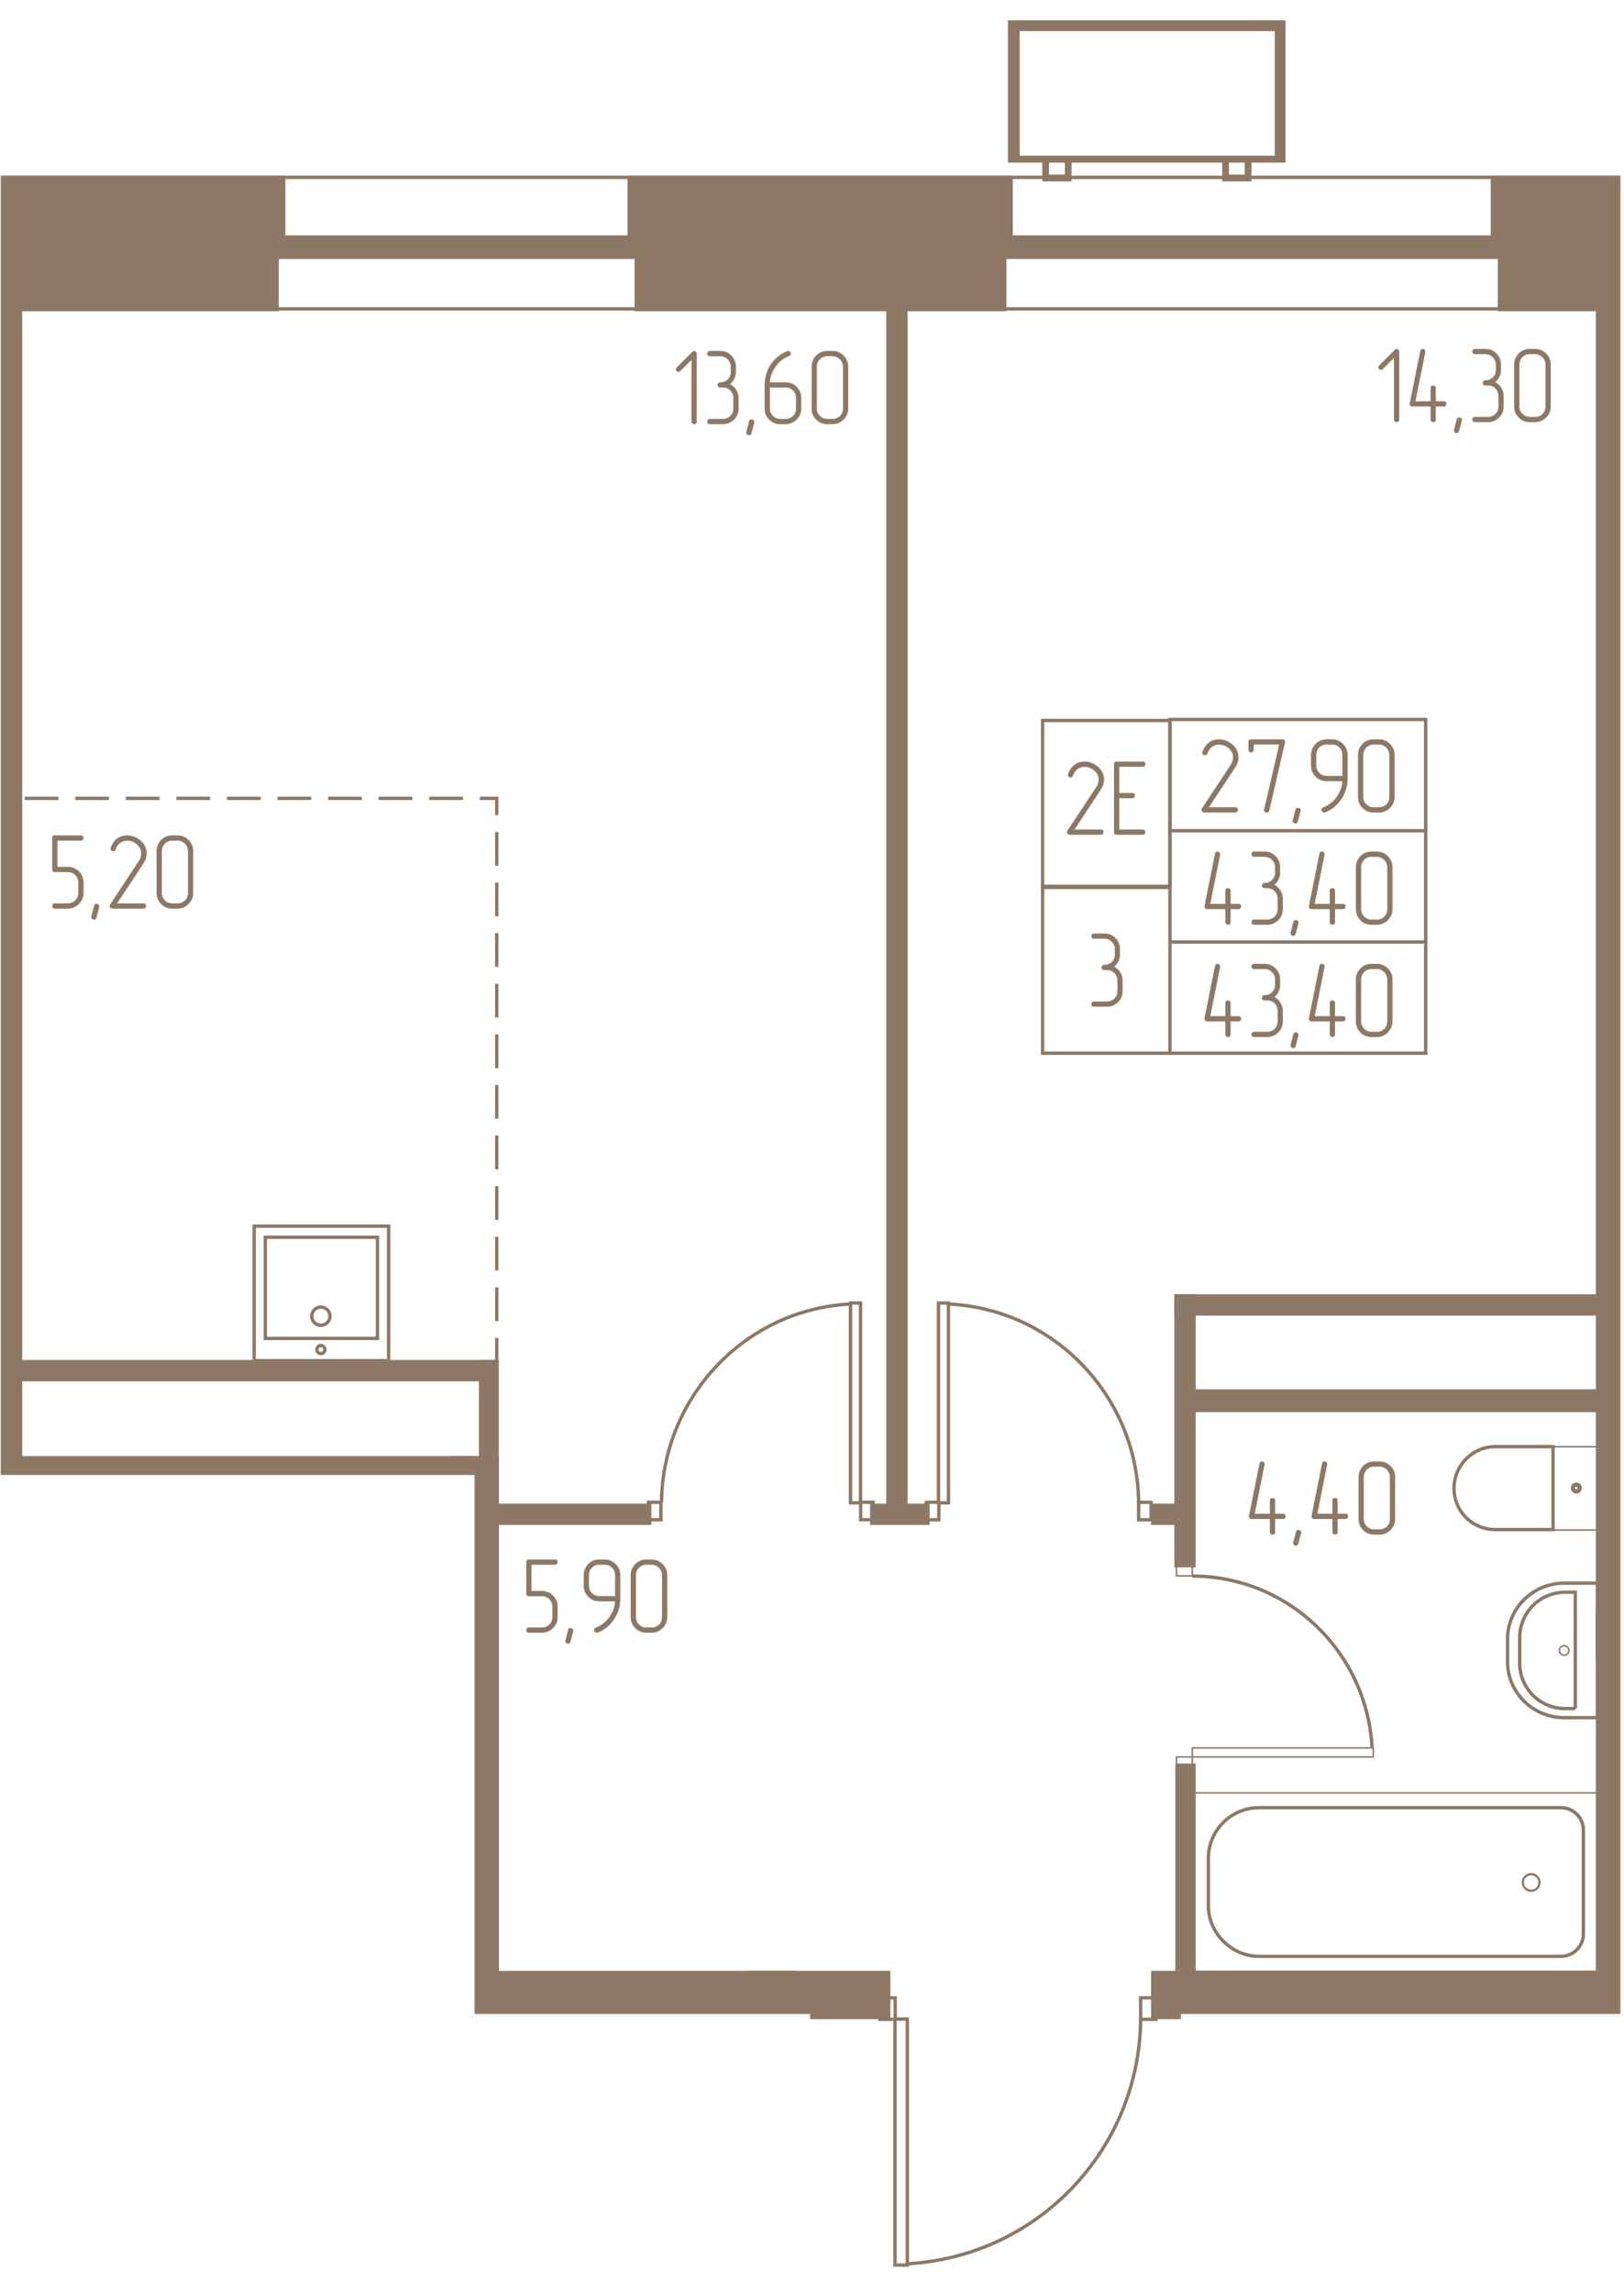 <svg width="910.5" height="1285" viewBox="0 0 1821 2570" fill="none" xmlns="http://www.w3.org/2000/svg"><mask id="a" style="mask-type:luminance" maskUnits="userSpaceOnUse" x="0" y="5" width="1818" height="2564"><path d="M1817.39 5H.5v2563.81h1816.89V5z" fill="#fff"/></mask><g mask="url(#a)"><mask id="b" style="mask-type:luminance" maskUnits="userSpaceOnUse" x="0" y="5" width="1818" height="2564"><path d="M.504 1653H532.08v604.11h376.294v311.7h415.966v-311.7h493.04V5H.5l.004 1648z" fill="#fff"/></mask><g mask="url(#b)"><path d="M6200.33 346.16h-7328.71v6500.18h7328.71V346.16z" stroke="#8D7866" stroke-width="3.78"/><path d="M6269.47 277.02h-7465.86v6639.6h7465.86V277.02z" stroke="#8D7866" stroke-width="26.45"/><path d="M1841.7 304.225h-50.39V1858.78h50.39V304.225z" fill="#8D7866" stroke="#8D7866" stroke-width="3.78"/><path d="M1865.31 1808.28h-74v453.48h74v-453.48zM23.037 305.359h-45.2V1787.26h45.2V305.359z" fill="#8D7866" stroke="#8D7866" stroke-width="3.78"/><path d="M.814 1091.95h-37.71v20.8H.813v-20.8zM890.099 2210.64H507.15v80.63h382.949v-80.63z" fill="#8D7866" stroke="#8D7866" stroke-width="3.78"/><path d="M713.322 2286.58h-55.427v390.5h55.427v-390.5zM996.532 2210.64H838.109v50.39h158.423v-50.39zM557.534 1633.73h-50.389v576.94h50.389v-576.94z" fill="#8D7866" stroke="#8D7866" stroke-width="3.78"/><path d="M530.373 1633.73H10.707v50.94h519.666v-50.94zM728.494 1687H557.016v20.16h171.478V1687zM506.478 1772.01H-9.692v20.16h516.17v-20.16zM557.047 1526.05H11.842v20.16h545.205v-20.16z" fill="#8D7866" stroke="#8D7866" stroke-width="3.78"/><path d="M557.349 1526.05h-18.466v116.55h18.466v-116.55zM532.348 2114.3H-1.76v21.21h534.108v-21.21zM2372.54 2235.58h-581.22v30.23h581.22v-30.23z" fill="#8D7866" stroke="#8D7866" stroke-width="3.78"/><path d="M1791.45 2210.64h-498.84v50.39h498.84v-50.39z" fill="#8D7866" stroke="#8D7866" stroke-width="3.78"/><path d="M1338.87 1978.29h-19.06v242.27h19.06v-242.27zM1338.83 1452.38h-20.15v302.33h20.15v-302.33z" fill="#8D7866" stroke="#8D7866" stroke-width="3.78"/><path d="M2260.92 1452.38h-942.24v20.16h942.24v-20.16zM1796.62 1558.92h-458.68v21.82h458.68v-21.82zM1317.8 1687h-25.19v20.16h25.19V1687zM1040.5 1687h-62.98v20.16h62.98V1687z" fill="#8D7866" stroke="#8D7866" stroke-width="3.78"/><path d="M1015.81 308.76h-20.156v1395.73h20.156V308.76zM310.683 271.355h-471.122v75.58h471.122v-75.58zM318.114 198.816h-486.489v72.052h486.489v-72.052z" fill="#8D7866" stroke="#8D7866" stroke-width="3.78"/><path d="M1126.61 271.355H713.432v75.584h413.178v-75.584zM1133.79 198.816H705.496v72.052h428.294v-72.052zM1981.19 271.355h-299.82v75.584h299.82v-75.584zM1988.36 198.816h-314.92v72.056h314.92v-72.056z" fill="#8D7866" stroke="#8D7866" stroke-width="3.78"/><path d="M1539.88 1958.87v10.15h-202.91v-10.15h202.91zM1336.97 1969.01v12.68h-17.75v-12.68h17.75zM1336.97 1753.42v12.68h-17.75v-12.68h17.75z" stroke="#8D7866" stroke-width="1.7"/><path d="M1336.81 1766.34c107.68 0 196.08 85.01 201.75 192.69" stroke="#8D7866" stroke-width="3.78"/><path d="M199.572 1845.64v-10.15H-3.332v10.15h202.904z" stroke="#8D7866" stroke-width="1.7"/><path d="M-2.893 2038.36c107.676-1.13 196.082-85 201.75-192.68M964.915 1460.32h-11.2v223.94h11.2v-223.94zM979.048 1683.6h-13.999v19.59h13.999v-19.59zM741.031 1683.6h-13.998v19.59h13.998v-19.59zM741.771 1683.6c1.133-117.87 94.077-216.48 211.949-222.15M1063.52 1460.32h-11.2v223.94h11.2v-223.94z" stroke="#8D7866" stroke-width="3.78"/><path d="M1052.72 1683.6h-14v19.59h14v-19.59zM1290.74 1683.6h-14v19.59h14v-19.59zM1276.74 1683.6c-1.13-117.87-94.08-216.48-213.09-222.15M1017.37 2262.78h-13.78v275.68h13.78v-275.68z" stroke="#8D7866" stroke-width="3.78"/><path d="M1003.82 2238.98h-17.234v24.11h17.234v-24.11zM1296.24 2238.98h-17.23v24.11h17.23v-24.11zM1279.01 2262.78c-1.14 146.21-115.61 266.36-261.83 274.29" stroke="#8D7866" stroke-width="3.78"/><path d="M1791.81 2209.27v-199.95H1338.4v199.95h453.41z" stroke="#8D7866" stroke-width="1.66"/><path d="M1775.45 2050.83v116.74c0 13.61-11.33 24.94-24.93 24.94h-338.9c-30.6 0-56.67-26.07-56.67-56.67v-53.27c0-31.74 26.07-56.67 56.67-56.67h338.9c13.6 0 24.93 11.33 24.93 24.93z" stroke="#8D7866" stroke-width="3.78"/><path d="M1707.64 2109.69c0 5.13 4.16 9.28 9.29 9.28 5.13 0 9.28-4.15 9.28-9.28 0-5.13-4.15-9.29-9.28-9.29a9.29 9.29 0 0 0-9.29 9.29z" stroke="#8D7866" stroke-width="2.54"/><path d="M1791.31 1925.02v-150.75h-37.4c-35.13 0-63.47 28.34-63.47 62.34v26.07c0 34 28.34 62.34 63.47 62.34h37.4z" stroke="#8D7866" stroke-width="3.78"/><path d="M1766.38 1914.82v-130.34h-11.33c-28.34 0-51.01 22.67-51.01 51v28.34c0 28.33 22.67 51 51.01 51h11.33z" stroke="#8D7866" stroke-width="3.78"/><path d="M1748.57 1849.67c0-2.93 2.38-5.31 5.31-5.31 2.93 0 5.31 2.38 5.31 5.31 0 2.93-2.38 5.31-5.31 5.31-2.93 0-5.31-2.38-5.31-5.31zM1791.81 1621.38v93.35h-50.77v-93.35h50.77z" stroke="#8D7866" stroke-width="1.69"/><path d="M1741.44 1621.26v92.94h-64.6c-26.07 0-46.47-20.4-46.47-46.47 0-24.93 20.4-46.47 46.47-46.47h64.6z" stroke="#8D7866" stroke-width="3.78"/><path d="M1763.75 1667.7c0-2.1 1.7-3.8 3.8-3.8 2.1 0 3.8 1.7 3.8 3.8 0 2.1-1.7 3.81-3.8 3.81-2.1 0-3.8-1.71-3.8-3.81z" stroke="#8D7866" stroke-width="4.74"/><path d="M506.936 1884.82v93.35h-50.774v-93.35h50.774z" stroke="#8D7866" stroke-width="1.69"/><path d="M456.146 1885.35v92.94h-64.602c-24.934 0-46.47-21.54-46.47-46.47 0-26.07 21.536-46.47 46.47-46.47h64.602z" stroke="#8D7866" stroke-width="3.78"/><path d="M478.875 1931.12c0-2.1 1.703-3.8 3.804-3.8a3.801 3.801 0 1 1 0 7.6 3.801 3.801 0 0 1-3.804-3.8z" stroke="#8D7866" stroke-width="4.74"/><path d="M159.189 2115.44h150.748v-38.54c0-34-28.335-63.47-62.339-63.47h-26.067c-34.004 0-62.339 29.47-62.339 63.47l-.003 38.54z" stroke="#8D7866" stroke-width="3.78"/><path d="M169.385 2089.37H299.73v-11.34c0-27.2-22.67-51-51.005-51H220.39c-28.335 0-51.005 23.8-51.005 51v11.34z" stroke="#8D7866" stroke-width="3.78"/><path d="M233.993 2082.56a5.66 5.66 0 0 0 5.665-5.66c0-3.13-2.536-5.67-5.665-5.67a5.669 5.669 0 0 0-5.665 5.67 5.66 5.66 0 0 0 5.665 5.66zM423.273 1386.64h-125.81v113.35h125.81v-113.35z" stroke="#8D7866" stroke-width="3.78"/><path d="M435.74 1374.18H284.996v150.74H435.74v-150.74z" stroke="#8D7866" stroke-width="3.78"/><path d="M359.802 1485.25c5.633 0 10.2-4.57 10.2-10.2 0-5.63-4.567-10.2-10.2-10.2-5.633 0-10.2 4.57-10.2 10.2 0 5.63 4.567 10.2 10.2 10.2zM359.801 1516.99a4.534 4.534 0 0 0 4.531-4.54 4.532 4.532 0 0 0-9.062 0c0 2.51 2.028 4.54 4.531 4.54z" stroke="#8D7866" stroke-width="3.78"/><path d="M27.709 894.74h529.309v631.31" stroke="#8D7866" stroke-width="3.78" stroke-dasharray="37.8 18.9"/><path d="M6346.55 198.814h-7623.41V6993.69h7623.41V198.814z" stroke="#8D7866" stroke-width="3.78"/><path d="M1433.16 31.068H1139.6v147.344h293.56V31.068z" stroke="#8D7866" stroke-width="7.56"/><path d="M1437.69 26.533h-303.76v151.881h303.76V26.534zM1197.78 178.414h-25.31v21.019h25.31v-21.019zM1399.53 178.414h-25.31v21.026h25.31v-21.026z" stroke="#8D7866" stroke-width="7.56"/><path d="M208.642 1963.55c.961 0 1.701-.3 2.218-.89.521-.61.782-1.26.782-1.99 0-2-1-2.99-3-2.99h-29.511l29.152-44.15c1.359-2.08 2.359-4.08 2.996-6 .641-1.92.961-3.88.961-5.88 0-5.67-2.316-10.48-6.957-14.39-4.478-3.84-9.474-5.76-14.995-5.76-4.158 0-7.717 1.08-10.678 3.24-3.44 2.31-5.999 5.87-7.675 10.68-.162.47-.243.83-.243 1.07 0 .88.303 1.58.898 2.11.602.51 1.341.77 2.218.77a2.67 2.67 0 0 0 1.559-.48c.479-.31.803-.79.962-1.44 1.281-3.44 3.119-5.99 5.517-7.67 2.239-1.52 4.798-2.28 7.675-2.28 3.999 0 7.601 1.4 10.798 4.2 3.197 2.72 4.799 6.04 4.799 9.96 0 3.04-.923 5.92-2.76 8.63L171.206 1959c-.317.32-.479.8-.479 1.44 0 .8.278 1.52.838 2.16.563.64 1.239.96 2.042.96h35.028l.007-.01zM229.157 1961.99l-3 11.52c-.401 1.6-1.32 2.4-2.76 2.4-.8 0-1.521-.28-2.159-.84-.637-.56-.961-1.24-.961-2.04 0-.32.043-.6.12-.84l2.996-11.63c.321-1.52 1.239-2.28 2.76-2.28.881 0 1.623.26 2.219.78.602.52.904 1.18.904 1.98 0 .4-.042.71-.119.95zM276.06 1946.04v-11.76c0-4.87-1.718-8.99-5.158-12.35-3.44-3.44-7.555-5.16-12.354-5.16h-11.756v-29.39h26.272c.957 0 1.697-.28 2.218-.84.517-.56.778-1.24.778-2.04 0-2-.996-3-2.996-3h-29.272c-1.918 0-2.88 1-2.88 3v35.15c0 2 .962 3 2.88 3h14.756c1.598 0 3.098.3 4.496.9 1.401.6 2.64 1.42 3.718 2.45a11.124 11.124 0 0 1 2.521 3.66c.598 1.4.897 2.94.897 4.62v11.76c0 1.68-.302 3.22-.897 4.62-.603 1.4-1.44 2.62-2.521 3.66a12.254 12.254 0 0 1-3.718 2.46c-1.398.6-2.898.9-4.496.9h-14.756c-.88 0-1.58.3-2.098.89-.521.6-.782 1.3-.782 2.1 0 .81.261 1.49.782 2.05.518.55 1.218.83 2.098.83h14.756c4.799 0 8.914-1.71 12.354-5.15 3.44-3.44 5.158-7.56 5.158-12.36zM328.841 1946.04v-46.9c0-4.96-1.718-9.12-5.155-12.48-3.439-3.44-7.602-5.16-12.478-5.16h-5.879c-4.876 0-9.038 1.72-12.477 5.16-3.356 3.52-5.04 7.68-5.04 12.48v46.9c0 4.88 1.72 9.04 5.159 12.48 3.359 3.36 7.478 5.04 12.355 5.04h5.878c4.876 0 9.038-1.72 12.478-5.16 3.436-3.44 5.159-7.56 5.159-12.36zm-5.877 0c0 3.36-1.119 6.14-3.358 8.34s-5.039 3.3-8.395 3.3h-5.878a11.45 11.45 0 0 1-4.496-.9 11.803 11.803 0 0 1-3.719-2.52 11.732 11.732 0 0 1-2.517-3.72c-.602-1.4-.898-2.9-.898-4.5v-46.9c0-1.68.3-3.22.898-4.62.599-1.4 1.436-2.64 2.517-3.72a11.973 11.973 0 0 1 3.719-2.52c1.397-.6 2.897-.89 4.496-.89h5.878c1.68 0 3.219.32 4.621.96 1.397.63 2.636 1.5 3.713 2.57a11.796 11.796 0 0 1 2.522 3.72c.602 1.4.897 2.9.897 4.5v46.9zM76.461 2231.45v-14.75c0-.96-.303-1.68-.898-2.16-.602-.48-1.264-.72-1.982-.72-2 0-2.996.96-2.996 2.88v14.75H53.668l11.037-55.06v-.72c0-.8-.3-1.48-.898-2.04-.598-.56-1.299-.84-2.098-.84-1.44 0-2.359.8-2.76 2.4l-11.76 58.54v.72c0 .8.279 1.48.838 2.04.564.56 1.24.84 2.042.84h20.516v14.64c0 .88.3 1.58.898 2.1.598.52 1.295.78 2.098.78.803 0 1.482-.24 2.042-.72.56-.48.838-1.2.838-2.16v-14.64h8.88c.876 0 1.577-.3 2.098-.9a3.1 3.1 0 0 0 .778-2.1c0-1.91-.961-2.88-2.877-2.88h-8.879zM105.614 2253.29l-3 11.51c-.401 1.6-1.32 2.4-2.76 2.4-.8 0-1.521-.27-2.158-.83-.638-.56-.962-1.24-.962-2.05 0-.31.043-.59.12-.83l2.996-11.64c.321-1.52 1.24-2.28 2.761-2.28.88 0 1.623.26 2.218.78.602.52.905 1.18.905 1.98 0 .4-.043.72-.12.96zM158.397 2176.39c.081-.24.119-.52.119-.84 0-.8-.278-1.46-.838-1.98-.559-.52-1.281-.78-2.158-.78h-35.271c-1.919 0-2.88 1-2.88 3v8.75c0 .88.278 1.58.838 2.11.564.51 1.24.77 2.042.77 2 0 3-.96 3-2.88v-5.87h28.55l-16.798 72.57c-.081.24-.12.52-.12.84 0 1.84 1 2.76 3 2.76 1.521 0 2.479-.76 2.88-2.28l17.636-76.17zM211.06 2237.33v-46.9c0-4.96-1.718-9.12-5.154-12.48-3.44-3.44-7.602-5.16-12.478-5.16h-5.879c-4.877 0-9.038 1.72-12.478 5.16-3.355 3.52-5.038 7.67-5.038 12.48v46.9c0 4.88 1.718 9.04 5.158 12.48 3.359 3.36 7.478 5.04 12.354 5.04h5.88c4.876 0 9.037-1.72 12.477-5.16 3.437-3.44 5.158-7.56 5.158-12.36zm-5.876 0c0 3.36-1.12 6.14-3.359 8.34s-5.038 3.3-8.393 3.3h-5.88c-1.598 0-3.098-.31-4.496-.9a11.799 11.799 0 0 1-3.718-2.52 11.716 11.716 0 0 1-2.517-3.72c-.602-1.4-.898-2.9-.898-4.5v-46.9c0-1.68.299-3.22.898-4.62.598-1.4 1.436-2.64 2.517-3.72a11.799 11.799 0 0 1 3.718-2.52c1.398-.6 2.898-.9 4.496-.9h5.88c1.679 0 3.218.32 4.619.97a12.59 12.59 0 0 1 3.714 2.57 11.793 11.793 0 0 1 2.521 3.72c.602 1.4.898 2.9.898 4.5v46.9z" fill="#8D7866"/><path d="M1311.88 807.467h-142.81v187.015h142.81V807.467z" stroke="#8D7866" stroke-width="3.78"/><path d="M1311.88 993.344h-142.81v187.016h142.81V993.344zM1598.63 931.01h-286.75v124.68h286.75V931.01zM1598.63 806.334h-286.75V931.01h286.75V806.334zM1598.63 1055.69h-286.75v124.67h286.75v-124.67z" stroke="#8D7866" stroke-width="3.78"/><path d="M1385.13 910.608c.96 0 1.7-.299 2.22-.898.52-.602.78-1.257.78-1.982 0-2-1-2.996-3-2.996h-29.51l29.15-44.15c1.36-2.078 2.36-4.077 3-6 .64-1.915.96-3.876.96-5.876 0-5.675-2.32-10.478-6.96-14.396-4.48-3.838-9.47-5.757-14.99-5.757-4.16 0-7.72 1.081-10.68 3.239-3.44 2.317-6 5.876-7.68 10.679-.16.479-.24.838-.24 1.077 0 .88.3 1.581.9 2.102.6.518 1.34.778 2.22.778.56 0 1.08-.158 1.56-.479.47-.317.8-.799.96-1.44 1.28-3.439 3.12-5.999 5.51-7.675 2.24-1.521 4.8-2.278 7.68-2.278 4 0 7.6 1.398 10.8 4.2 3.19 2.718 4.8 6.035 4.8 9.957 0 3.038-.93 5.918-2.76 8.636l-32.16 48.707c-.31.32-.48.799-.48 1.44 0 .799.28 1.52.84 2.158.57.637 1.24.961 2.04.961h35.03l.01-.007zM1440.91 832.155c.08-.24.12-.518.12-.838 0-.803-.28-1.458-.84-1.982-.56-.518-1.28-.778-2.15-.778h-35.27c-1.92 0-2.88.996-2.88 2.996v8.756c0 .88.27 1.581.83 2.102.57.517 1.24.778 2.05.778 1.99 0 2.99-.961 2.99-2.88v-5.876h28.55l-16.79 72.576c-.08.24-.12.518-.12.838 0 1.842 1 2.761 3 2.761 1.52 0 2.48-.761 2.88-2.278l17.63-76.175zM1458.31 909.048l-3 11.513c-.4 1.602-1.32 2.401-2.76 2.401-.8 0-1.52-.278-2.16-.838-.64-.56-.96-1.239-.96-2.042 0-.317.04-.598.12-.838l3-11.629c.32-1.524 1.23-2.281 2.76-2.281.88 0 1.62.26 2.21.781.61.518.91 1.18.91 1.975 0 .402-.04.718-.12.958zM1505.21 869.584h-17.63c-1.6 0-3.1-.299-4.5-.898-1.4-.602-2.64-1.44-3.72-2.521a11.519 11.519 0 0 1-2.51-3.718c-.61-1.397-.9-2.897-.9-4.496v-11.755c0-3.359 1.09-6.162 3.29-8.397 2.2-2.243 4.98-3.359 8.34-3.359h5.88c3.35 0 6.16 1.119 8.39 3.359 2.25 2.239 3.36 5.038 3.36 8.397v23.388zm5.88 2.637v-26.029c0-4.88-1.72-9.038-5.16-12.477-3.44-3.44-7.6-5.158-12.47-5.158h-5.88c-4.88 0-9.04 1.718-12.48 5.158-3.36 3.517-5.04 7.675-5.04 12.477v11.756c0 4.88 1.72 9.038 5.16 12.477 3.36 3.359 7.48 5.039 12.35 5.039h17.52c0 2.637-.48 5.34-1.44 8.101a39.454 39.454 0 0 1-3.84 7.974c-4 6.162-9.4 10.64-16.19 13.435-1.29.479-1.92 1.359-1.92 2.641 0 .799.28 1.496.83 2.098.56.602 1.21.898 1.92.898.64 0 1.08-.042 1.32-.119 8.08-3.278 14.4-8.556 18.96-15.833 4.24-6.88 6.36-14.361 6.36-22.438zM1563.75 893.095v-46.903c0-4.957-1.71-9.119-5.15-12.477-3.44-3.44-7.6-5.158-12.48-5.158h-5.88c-4.87 0-9.03 1.718-12.47 5.158-3.36 3.517-5.04 7.675-5.04 12.477v46.903c0 4.88 1.72 9.038 5.16 12.478 3.35 3.359 7.47 5.038 12.35 5.038h5.88c4.88 0 9.04-1.718 12.48-5.158 3.43-3.439 5.15-7.559 5.15-12.358zm-5.87 0c0 3.359-1.12 6.137-3.36 8.338-2.24 2.2-5.04 3.299-8.39 3.299h-5.88c-1.6 0-3.1-.303-4.5-.898-1.4-.602-2.64-1.44-3.72-2.521a11.573 11.573 0 0 1-2.51-3.718c-.61-1.398-.9-2.898-.9-4.496v-46.903c0-1.683.3-3.222.9-4.62a11.54 11.54 0 0 1 2.51-3.718 11.807 11.807 0 0 1 3.72-2.52c1.4-.602 2.9-.898 4.5-.898h5.88c1.68 0 3.21.32 4.62.961 1.39.637 2.63 1.5 3.71 2.577a11.799 11.799 0 0 1 2.52 3.718c.6 1.401.9 2.898.9 4.503v46.896zM1379.89 1013.03v-14.759c0-.961-.3-1.683-.89-2.162-.61-.479-1.27-.718-1.99-.718-2 0-2.99.961-2.99 2.88v14.759h-16.92l11.04-55.068v-.719c0-.802-.3-1.482-.9-2.042-.6-.559-1.3-.838-2.1-.838-1.44 0-2.36.8-2.76 2.402l-11.76 58.535v.72c0 .8.28 1.48.84 2.04.56.56 1.24.84 2.04.84h20.52v14.64c0 .88.3 1.58.9 2.1.59.52 1.29.78 2.09.78.81 0 1.49-.24 2.05-.72.56-.48.83-1.2.83-2.16v-14.64h8.88c.88 0 1.58-.3 2.1-.9.52-.6.78-1.3.78-2.1 0-1.91-.96-2.87-2.88-2.87h-8.88zM1428.96 991.553c2.08-1.679 3.68-3.697 4.79-6.059 1.12-2.359 1.69-4.897 1.69-7.615v-5.876c0-4.958-1.72-9.158-5.16-12.598-3.36-3.358-7.48-5.038-12.35-5.038h-11.76c-.88 0-1.58.299-2.1.898a3.108 3.108 0 0 0-.78 2.098c0 .803.26 1.483.78 2.042.52.56 1.22.838 2.1.838h11.76c1.59 0 3.09.3 4.49.898 1.4.602 2.64 1.44 3.72 2.521a12.6 12.6 0 0 1 2.58 3.718c.63 1.398.96 2.936.96 4.619v5.876c0 3.359-1.12 6.137-3.36 8.337-2.24 2.201-5.04 3.299-8.39 3.299-.97 0-1.7.3-2.23.898a3.142 3.142 0 0 0-.77 2.098c0 .803.27 1.483.83 2.042.56.56 1.29.838 2.17.838h2.87c3.36 0 6.16 1.12 8.4 3.359 2.24 2.234 3.36 5.034 3.36 8.394v11.76c0 3.36-1.12 6.13-3.36 8.34-2.24 2.2-5.04 3.29-8.4 3.29h-14.63c-.88 0-1.58.3-2.1.9-.52.6-.78 1.3-.78 2.1s.26 1.48.78 2.04 1.22.84 2.1.84h14.63c4.8 0 8.96-1.68 12.48-5.04 3.44-3.44 5.16-7.6 5.16-12.48v-11.75c0-3.36-.88-6.42-2.64-9.179-1.76-2.76-4.04-4.887-6.84-6.408zM1455.95 1034.86l-3 11.51c-.4 1.61-1.32 2.4-2.76 2.4-.8 0-1.52-.27-2.16-.83-.64-.56-.96-1.24-.96-2.04 0-.32.04-.6.12-.84l3-11.64c.32-1.52 1.24-2.28 2.76-2.28.88 0 1.62.26 2.21.78.61.52.91 1.18.91 1.98 0 .4-.04.72-.12.96zM1496.98 1013.03v-14.759c0-.961-.31-1.683-.9-2.162-.6-.479-1.26-.718-1.98-.718-2 0-3 .961-3 2.88v14.759h-16.92l11.04-55.068v-.719c0-.802-.3-1.482-.9-2.042-.6-.559-1.3-.838-2.1-.838-1.44 0-2.35.8-2.76 2.402l-11.75 58.535v.72c0 .8.27 1.48.83 2.04a2.8 2.8 0 0 0 2.05.84h20.51v14.64c0 .88.3 1.58.9 2.1.6.52 1.29.78 2.1.78.8 0 1.48-.24 2.04-.72s.84-1.2.84-2.16v-14.64h8.88c.87 0 1.57-.3 2.09-.9.53-.6.78-1.3.78-2.1 0-1.91-.96-2.87-2.87-2.87h-8.88zM1561.4 1018.9v-46.897c0-4.958-1.72-9.119-5.16-12.478-3.44-3.44-7.6-5.158-12.48-5.158h-5.88c-4.87 0-9.03 1.718-12.47 5.158-3.36 3.517-5.04 7.675-5.04 12.478v46.897c0 4.88 1.72 9.04 5.16 12.48 3.36 3.36 7.47 5.04 12.35 5.04h5.88c4.88 0 9.04-1.72 12.48-5.16 3.43-3.44 5.15-7.55 5.15-12.35l.01-.01zm-5.88 0c0 3.36-1.12 6.14-3.36 8.34-2.24 2.2-5.04 3.3-8.39 3.3h-5.88c-1.6 0-3.1-.3-4.5-.9-1.4-.6-2.64-1.44-3.72-2.52a11.634 11.634 0 0 1-2.51-3.72c-.61-1.39-.9-2.89-.9-4.49v-46.904c0-1.683.3-3.221.9-4.619.6-1.401 1.43-2.641 2.51-3.718a11.793 11.793 0 0 1 3.72-2.521c1.4-.602 2.9-.898 4.5-.898h5.88c1.68 0 3.22.321 4.62.961 1.39.638 2.63 1.5 3.71 2.578a11.799 11.799 0 0 1 2.52 3.718c.6 1.401.9 2.897.9 4.503v46.89zM1379.89 1138.84v-14.76c0-.96-.3-1.68-.89-2.16-.61-.48-1.27-.72-1.99-.72-2 0-2.99.96-2.99 2.88v14.76h-16.92l11.04-55.07v-.72c0-.8-.3-1.48-.9-2.04-.6-.56-1.3-.84-2.1-.84-1.44 0-2.36.8-2.76 2.4l-11.76 58.54v.72c0 .8.28 1.48.84 2.04.56.56 1.24.84 2.04.84h20.52v14.64c0 .88.3 1.58.9 2.1.59.52 1.29.78 2.09.78.81 0 1.49-.24 2.05-.72.56-.48.83-1.2.83-2.16v-14.64h8.88c.88 0 1.58-.3 2.1-.9.52-.6.78-1.3.78-2.1 0-1.91-.96-2.87-2.88-2.87h-8.88zM1428.96 1117.36c2.08-1.68 3.68-3.7 4.79-6.06 1.12-2.36 1.69-4.9 1.69-7.62v-5.87c0-4.96-1.72-9.16-5.16-12.6-3.36-3.36-7.48-5.04-12.35-5.04h-11.76c-.88 0-1.58.3-2.1.9-.52.6-.78 1.3-.78 2.1s.26 1.48.78 2.04 1.22.84 2.1.84h11.76c1.59 0 3.09.3 4.49.9 1.4.6 2.64 1.44 3.72 2.52s1.94 2.31 2.58 3.72c.63 1.39.96 2.93.96 4.61v5.88c0 3.36-1.12 6.14-3.36 8.34-2.24 2.2-5.04 3.3-8.39 3.3-.97 0-1.7.3-2.23.89-.51.6-.77 1.3-.77 2.1 0 .81.27 1.49.83 2.05.56.56 1.29.83 2.17.83h2.87c3.36 0 6.16 1.12 8.4 3.36 2.24 2.24 3.36 5.04 3.36 8.4v11.75c0 3.36-1.12 6.14-3.36 8.34-2.24 2.2-5.04 3.3-8.4 3.3h-14.63c-.88 0-1.58.3-2.1.9-.52.6-.78 1.3-.78 2.1s.26 1.48.78 2.04 1.22.84 2.1.84h14.63c4.8 0 8.96-1.68 12.48-5.04 3.44-3.44 5.16-7.6 5.16-12.48v-11.76c0-3.35-.88-6.42-2.64-9.17-1.76-2.76-4.04-4.89-6.84-6.41zM1455.95 1160.66l-3 11.52c-.4 1.6-1.32 2.4-2.76 2.4-.8 0-1.52-.28-2.16-.84-.64-.56-.96-1.24-.96-2.04 0-.31.04-.6.12-.84l3-11.63c.32-1.52 1.24-2.28 2.76-2.28.88 0 1.62.26 2.21.78.61.52.91 1.18.91 1.98 0 .4-.04.71-.12.95zM1496.98 1138.84v-14.76c0-.96-.31-1.68-.9-2.16-.6-.48-1.26-.72-1.98-.72-2 0-3 .96-3 2.88v14.76h-16.92l11.04-55.07v-.72c0-.8-.3-1.48-.9-2.04-.6-.56-1.3-.84-2.1-.84-1.44 0-2.35.8-2.76 2.4l-11.75 58.54v.72c0 .8.27 1.48.83 2.04a2.8 2.8 0 0 0 2.05.84h20.51v14.64c0 .88.3 1.58.9 2.1.6.52 1.29.78 2.1.78.8 0 1.48-.24 2.04-.72s.84-1.2.84-2.16v-14.64h8.88c.87 0 1.57-.3 2.09-.9.53-.6.78-1.3.78-2.1 0-1.91-.96-2.87-2.87-2.87h-8.88zM1561.4 1144.71v-46.9c0-4.96-1.72-9.12-5.16-12.48-3.44-3.44-7.6-5.16-12.48-5.16h-5.88c-4.87 0-9.03 1.72-12.47 5.16-3.36 3.52-5.04 7.68-5.04 12.48v46.9c0 4.88 1.72 9.04 5.16 12.48 3.36 3.36 7.47 5.04 12.35 5.04h5.88c4.88 0 9.04-1.72 12.48-5.16 3.43-3.44 5.15-7.56 5.15-12.35l.01-.01zm-5.88 0c0 3.36-1.12 6.14-3.36 8.34-2.24 2.2-5.04 3.3-8.39 3.3h-5.88c-1.6 0-3.1-.3-4.5-.9-1.4-.6-2.64-1.44-3.72-2.52a11.745 11.745 0 0 1-2.51-3.72c-.61-1.4-.9-2.9-.9-4.49v-46.91c0-1.68.3-3.22.9-4.62.6-1.4 1.43-2.64 2.51-3.72 1.08-1.08 2.32-1.91 3.72-2.52 1.4-.6 2.9-.89 4.5-.89h5.88c1.68 0 3.22.32 4.62.96 1.39.63 2.63 1.5 3.71 2.57 1.08 1.09 1.92 2.32 2.52 3.72.6 1.4.9 2.9.9 4.51v46.89zM1234.38 935.542c.96 0 1.7-.3 2.22-.898.52-.602.78-1.257.78-1.982 0-2-1-2.996-3-2.996h-29.51l29.15-44.144c1.36-2.077 2.36-4.077 3-5.999.64-1.915.96-3.876.96-5.876 0-5.675-2.32-10.478-6.96-14.396-4.48-3.838-9.47-5.757-14.99-5.757-4.16 0-7.72 1.081-10.68 3.239-3.44 2.317-6 5.876-7.68 10.679-.16.479-.24.838-.24 1.077 0 .88.3 1.581.9 2.102.6.518 1.34.778 2.22.778.56 0 1.08-.158 1.56-.479.48-.317.8-.799.96-1.44 1.28-3.44 3.12-5.999 5.52-7.675 2.23-1.521 4.79-2.278 7.67-2.278 4 0 7.6 1.398 10.8 4.2 3.2 2.718 4.8 6.035 4.8 9.957 0 3.038-.92 5.918-2.76 8.636l-32.15 48.703c-.32.32-.48.799-.48 1.44 0 .799.28 1.521.84 2.158.56.637 1.23.961 2.04.961l35.03-.01zM1255.02 894.641h14.64c.96 0 1.69-.303 2.21-.898.53-.602.78-1.299.78-2.101 0-.8-.25-1.479-.78-2.039-.52-.563-1.25-.842-2.21-.842h-14.64V859.37h26.39c.96 0 1.68-.278 2.16-.838.48-.559.72-1.239.72-2.042 0-1.999-.96-2.996-2.88-2.996h-29.27c-2 0-3 .997-3 2.996v76.172c0 1.919 1 2.88 3 2.88h29.27c.96 0 1.68-.3 2.16-.898.48-.602.72-1.257.72-1.982 0-2-.96-2.996-2.88-2.996h-26.39v-35.025zM1249.35 1083.36c2.08-1.68 3.68-3.7 4.8-6.06 1.12-2.36 1.68-4.9 1.68-7.62v-5.87c0-4.96-1.72-9.16-5.16-12.6-3.36-3.36-7.48-5.04-12.35-5.04h-11.76c-.88 0-1.58.3-2.1.9-.52.6-.78 1.3-.78 2.1s.26 1.48.78 2.04 1.22.84 2.1.84h11.76c1.6 0 3.09.29 4.49.89 1.4.61 2.64 1.44 3.72 2.52s1.94 2.32 2.58 3.72c.64 1.4.96 2.94.96 4.62v5.88c0 3.36-1.12 6.13-3.36 8.33-2.24 2.21-5.04 3.3-8.39 3.3-.96 0-1.7.3-2.22.9-.52.6-.78 1.3-.78 2.1s.28 1.48.84 2.04c.56.56 1.28.84 2.16.84h2.87c3.36 0 6.17 1.12 8.4 3.36 2.24 2.24 3.36 5.04 3.36 8.39v11.76c0 3.36-1.12 6.14-3.36 8.34-2.24 2.2-5.04 3.3-8.4 3.3h-14.63c-.88 0-1.58.3-2.1.9-.52.59-.78 1.29-.78 2.09 0 .81.26 1.49.78 2.05.52.56 1.22.83 2.1.83h14.63c4.8 0 8.96-1.68 12.48-5.03 3.44-3.44 5.16-7.6 5.16-12.48v-11.76c0-3.36-.88-6.42-2.64-9.18-1.76-2.76-4.04-4.89-6.83-6.41l-.01.01zM781.242 472.492v-76.175c0-.877-.303-1.581-.898-2.098a3.104 3.104 0 0 0-2.102-.778c-.803 0-1.44.278-1.919.837l-17.516 17.516c-.637.637-.961 1.32-.961 2.039 0 .802.303 1.5.898 2.102.602.602 1.299.897 2.102.897.718 0 1.398-.32 2.038-.961l12.478-12.597v69.218c0 .88.303 1.581.898 2.102a3.123 3.123 0 0 0 2.102.778c.799 0 1.478-.24 2.038-.718.56-.479.842-1.201.842-2.162zM818.67 430.508c2.077-1.679 3.679-3.697 4.795-6.059 1.119-2.359 1.683-4.897 1.683-7.616v-5.876c0-4.957-1.718-9.157-5.158-12.597-3.359-3.359-7.478-5.038-12.354-5.038h-11.76c-.88 0-1.581.299-2.098.898a3.105 3.105 0 0 0-.782 2.098c0 .803.261 1.482.782 2.042.517.56 1.218.838 2.098.838h11.76c1.598 0 3.094.299 4.496.898a11.83 11.83 0 0 1 3.718 2.521 12.597 12.597 0 0 1 2.577 3.718c.637 1.397.961 2.936.961 4.619v5.876c0 3.359-1.12 6.137-3.359 8.337-2.239 2.201-5.038 3.299-8.393 3.299-.962 0-1.701.299-2.222.898a3.108 3.108 0 0 0-.778 2.098c0 .803.278 1.482.838 2.042.56.56 1.281.838 2.162.838h2.876c3.359 0 6.161 1.12 8.397 3.359 2.243 2.239 3.359 5.038 3.359 8.393v11.76c0 3.359-1.12 6.136-3.359 8.337-2.239 2.2-5.038 3.299-8.397 3.299h-14.636c-.88 0-1.581.299-2.098.898a3.097 3.097 0 0 0-.782 2.098c0 .803.261 1.482.782 2.042.517.56 1.218.838 2.098.838h14.636c4.799 0 8.957-1.679 12.478-5.038 3.439-3.44 5.158-7.598 5.158-12.478v-11.759c0-3.355-.881-6.418-2.638-9.175-1.76-2.76-4.041-4.898-6.837-6.418l-.003.01zM845.66 473.812l-3 11.517c-.401 1.602-1.32 2.401-2.76 2.401-.799 0-1.521-.278-2.158-.838-.638-.56-.961-1.24-.961-2.042 0-.317.042-.599.119-.838l2.996-11.633c.321-1.524 1.24-2.281 2.761-2.281.88 0 1.623.26 2.218.781.602.518.905 1.18.905 1.976 0 .401-.043.717-.12.957zM863.296 434.348h17.516c3.355 0 6.157 1.12 8.393 3.359 2.243 2.239 3.359 5.038 3.359 8.393v11.76c0 3.358-1.12 6.136-3.359 8.337-2.239 2.2-5.038 3.299-8.393 3.299h-5.88c-1.598 0-3.098-.303-4.496-.898a11.819 11.819 0 0 1-3.718-2.521 11.707 11.707 0 0 1-2.517-3.718c-.602-1.398-.898-2.897-.898-4.496l-.007-23.515zm-5.88-2.637v26.152c0 4.88 1.718 9.038 5.158 12.478 3.359 3.358 7.478 5.038 12.354 5.038h5.88c4.795 0 8.953-1.68 12.478-5.038 3.436-3.44 5.154-7.598 5.154-12.478v-11.759c0-4.954-1.718-9.154-5.154-12.594-3.359-3.359-7.521-5.038-12.478-5.038h-17.396c0-2.641.479-5.401 1.44-8.277.961-2.563 2.243-5.123 3.841-7.679 3.919-6.397 9.274-10.879 16.076-13.435 1.282-.56 1.919-1.479 1.919-2.761a3.12 3.12 0 0 0-.778-2.098c-.521-.602-1.183-.898-1.982-.898-.321 0-.722.081-1.201.24-8.158 3.281-14.513 8.555-19.072 15.836-4.161 6.799-6.239 14.23-6.239 22.311zM951.099 457.861v-46.904c0-4.957-1.718-9.118-5.154-12.477-3.44-3.44-7.602-5.158-12.478-5.158h-5.879c-4.877 0-9.038 1.718-12.478 5.158-3.355 3.517-5.038 7.675-5.038 12.477v46.904c0 4.88 1.718 9.038 5.158 12.477 3.359 3.359 7.478 5.038 12.354 5.038h5.88c4.876 0 9.037-1.718 12.477-5.157 3.437-3.44 5.158-7.559 5.158-12.358zm-5.876 0c0 3.359-1.12 6.136-3.359 8.337-2.239 2.2-5.038 3.299-8.393 3.299h-5.88c-1.598 0-3.098-.303-4.496-.898a11.819 11.819 0 0 1-3.718-2.521 11.696 11.696 0 0 1-2.517-3.718c-.602-1.397-.898-2.897-.898-4.496v-46.903c0-1.683.299-3.222.898-4.619a11.652 11.652 0 0 1 2.517-3.718 11.819 11.819 0 0 1 3.718-2.521c1.398-.602 2.898-.898 4.496-.898h5.88c1.679 0 3.218.321 4.619.961a12.63 12.63 0 0 1 3.714 2.577 11.83 11.83 0 0 1 2.521 3.718c.602 1.402.898 2.898.898 4.503v46.897zM1568.97 470.226v-76.175c0-.877-.31-1.581-.9-2.099a3.1 3.1 0 0 0-2.1-.778c-.81 0-1.44.278-1.92.838l-17.52 17.516c-.64.637-.96 1.32-.96 2.038 0 .803.3 1.5.9 2.102.6.602 1.3.898 2.1.898.72 0 1.4-.32 2.04-.961l12.48-12.597v69.218c0 .88.3 1.58.89 2.101.61.518 1.3.779 2.11.779.79 0 1.47-.24 2.03-.719.56-.478.85-1.2.85-2.161zM1609.99 449.714v-14.756c0-.961-.3-1.683-.89-2.162-.61-.478-1.27-.718-1.99-.718-2 0-2.99.961-2.99 2.88v14.756h-16.92l11.04-55.065v-.718c0-.803-.3-1.482-.9-2.042-.6-.56-1.3-.838-2.1-.838-1.44 0-2.36.799-2.76 2.401l-11.76 58.54v.718c0 .803.28 1.482.84 2.042.56.56 1.24.838 2.04.838h20.52v14.636c0 .88.3 1.58.89 2.101.6.518 1.3.779 2.1.779.81 0 1.49-.24 2.05-.719.55-.479.83-1.2.83-2.161V455.59h8.88c.88 0 1.58-.299 2.1-.898a3.11 3.11 0 0 0 .78-2.102c0-1.915-.96-2.876-2.88-2.876h-8.88zM1639.14 471.546l-2.99 11.516c-.41 1.602-1.33 2.401-2.77 2.401-.79 0-1.52-.278-2.15-.838-.64-.559-.96-1.239-.96-2.042 0-.316.04-.598.12-.837l2.99-11.633c.32-1.524 1.24-2.281 2.76-2.281.88 0 1.62.26 2.22.781.6.518.9 1.18.9 1.975 0 .402-.04.719-.12.958zM1676.57 428.24c2.08-1.68 3.68-3.697 4.8-6.06 1.12-2.358 1.68-4.897 1.68-7.615v-5.876c0-4.957-1.72-9.158-5.16-12.597-3.35-3.359-7.47-5.039-12.35-5.039h-11.76c-.88 0-1.58.3-2.1.898a3.108 3.108 0 0 0-.78 2.099c0 .802.26 1.482.78 2.042.52.559 1.22.838 2.1.838h11.76c1.6 0 3.09.299 4.5.897 1.39.602 2.63 1.44 3.71 2.521a12.614 12.614 0 0 1 2.58 3.718c.64 1.398.96 2.936.96 4.619v5.877c0 3.358-1.12 6.136-3.36 8.337-2.24 2.2-5.04 3.299-8.39 3.299-.96 0-1.7.299-2.22.897-.52.599-.78 1.3-.78 2.099 0 .802.28 1.482.84 2.042.56.56 1.28.838 2.16.838h2.88c3.35 0 6.16 1.119 8.39 3.359 2.25 2.239 3.36 5.038 3.36 8.393v11.759c0 3.359-1.12 6.137-3.36 8.337-2.24 2.201-5.04 3.299-8.39 3.299h-14.64c-.88 0-1.58.3-2.1.898a3.102 3.102 0 0 0-.78 2.098c0 .803.26 1.483.78 2.043.52.559 1.22.837 2.1.837h14.64c4.79 0 8.95-1.679 12.47-5.038 3.44-3.44 5.16-7.598 5.16-12.477v-11.76c0-3.355-.88-6.418-2.64-9.175-1.76-2.76-4.04-4.897-6.83-6.418l-.01.011zM1738.83 455.592v-46.903c0-4.957-1.72-9.119-5.16-12.478-3.44-3.439-7.6-5.158-12.47-5.158h-5.88c-4.88 0-9.04 1.719-12.48 5.158-3.36 3.518-5.04 7.676-5.04 12.478v46.903c0 4.88 1.72 9.038 5.16 12.478 3.36 3.359 7.48 5.038 12.35 5.038h5.88c4.88 0 9.04-1.718 12.48-5.158 3.44-3.44 5.15-7.555 5.15-12.354l.01-.004zm-5.88 0c0 3.359-1.12 6.137-3.36 8.337-2.24 2.201-5.04 3.299-8.39 3.299h-5.88c-1.6 0-3.1-.302-4.5-.897a11.864 11.864 0 0 1-3.71-2.521 11.602 11.602 0 0 1-2.52-3.718c-.6-1.398-.9-2.898-.9-4.496v-46.904c0-1.683.3-3.221.9-4.619a11.57 11.57 0 0 1 2.52-3.718 11.864 11.864 0 0 1 3.71-2.521c1.4-.602 2.9-.897 4.5-.897h5.88c1.68 0 3.22.32 4.62.961 1.4.637 2.64 1.5 3.71 2.577a11.799 11.799 0 0 1 2.52 3.718c.61 1.401.9 2.897.9 4.503v46.896zM625.25 1812.3v-11.76c0-4.88-1.717-9-5.157-12.36-3.439-3.43-7.555-5.15-12.354-5.15h-11.757v-29.39h26.273c.958 0 1.697-.28 2.218-.84.518-.56.777-1.24.777-2.04 0-2-.995-3-2.995-3h-29.272c-1.919 0-2.879 1-2.879 3v35.15c0 2 .96 3 2.879 3h14.756c1.598 0 3.098.3 4.496.89 1.401.6 2.641 1.42 3.718 2.46a11.106 11.106 0 0 1 2.52 3.66c.598 1.4.899 2.94.899 4.62v11.76c0 1.68-.304 3.22-.899 4.62a11.106 11.106 0 0 1-2.52 3.66 12.621 12.621 0 0 1-3.718 2.46c-1.398.6-2.898.89-4.496.89h-14.756c-.881 0-1.581.3-2.099.9-.521.6-.78 1.3-.78 2.1s.259 1.48.78 2.04c.518.56 1.218.84 2.099.84h14.756c4.799 0 8.915-1.72 12.354-5.16 3.44-3.44 5.157-7.55 5.157-12.35zM642.762 1828.25l-2.999 11.52c-.402 1.6-1.32 2.4-2.76 2.4-.8 0-1.521-.28-2.159-.84-.637-.56-.961-1.24-.961-2.04 0-.32.042-.6.12-.84l2.996-11.63c.32-1.53 1.239-2.28 2.76-2.28.88 0 1.623.26 2.218.78.602.52.905 1.18.905 1.97 0 .4-.042.73-.12.96zM689.667 1788.78h-17.635c-1.599 0-3.099-.3-4.496-.89a11.829 11.829 0 0 1-3.718-2.53 11.582 11.582 0 0 1-2.518-3.71c-.602-1.4-.897-2.9-.897-4.5v-11.75c0-3.36 1.095-6.17 3.295-8.4 2.2-2.24 4.982-3.36 8.337-3.36h5.88c3.355 0 6.158 1.12 8.393 3.36 2.243 2.24 3.359 5.04 3.359 8.4v23.38zm5.876 2.64v-26.03c0-4.88-1.718-9.04-5.154-12.48-3.44-3.44-7.601-5.15-12.478-5.15h-5.879c-4.877 0-9.038 1.71-12.478 5.15-3.355 3.52-5.038 7.68-5.038 12.48v11.76c0 4.88 1.718 9.03 5.158 12.47 3.359 3.36 7.478 5.04 12.354 5.04h17.516c0 2.64-.479 5.34-1.44 8.1a39.464 39.464 0 0 1-3.838 7.98c-3.999 6.16-9.4 10.64-16.195 13.43-1.282.48-1.919 1.36-1.919 2.64 0 .8.278 1.5.838 2.1.56.6 1.2.9 1.919.9.637 0 1.081-.04 1.32-.12 8.077-3.28 14.396-8.55 18.956-15.83 4.239-6.88 6.358-14.36 6.358-22.44zM748.211 1812.3v-46.9c0-4.96-1.718-9.12-5.155-12.48-3.439-3.44-7.601-5.16-12.477-5.16h-5.88c-4.876 0-9.038 1.72-12.477 5.16-3.356 3.51-5.038 7.67-5.038 12.48v46.9c0 4.88 1.718 9.04 5.157 12.48 3.359 3.35 7.478 5.03 12.355 5.03h5.879c4.877 0 9.038-1.71 12.478-5.15 3.436-3.44 5.158-7.56 5.158-12.36zm-5.876 0c0 3.36-1.12 6.14-3.359 8.34s-5.038 3.29-8.394 3.29h-5.879c-1.599 0-3.098-.3-4.496-.89a11.968 11.968 0 0 1-3.718-2.52 11.716 11.716 0 0 1-2.517-3.72c-.603-1.4-.898-2.9-.898-4.5v-46.9c0-1.68.299-3.22.898-4.62.598-1.4 1.436-2.64 2.517-3.72a11.799 11.799 0 0 1 3.718-2.52c1.398-.6 2.897-.9 4.496-.9h5.879c1.68 0 3.218.32 4.62.96 1.397.64 2.637 1.5 3.714 2.58a11.793 11.793 0 0 1 2.521 3.72c.602 1.4.898 2.9.898 4.5v46.91-.01zM1429.77 1696.48v-14.76c0-.96-.31-1.68-.9-2.16-.6-.48-1.27-.72-1.98-.72-2 0-3 .96-3 2.88v14.76h-16.92l11.04-55.07v-.72c0-.8-.3-1.48-.9-2.04-.6-.56-1.3-.84-2.1-.84-1.44 0-2.36.8-2.76 2.4l-11.76 58.54v.72c0 .81.28 1.48.84 2.04.57.56 1.24.84 2.04.84h20.52v14.64c0 .88.3 1.58.9 2.1.6.52 1.29.78 2.1.78.8 0 1.48-.24 2.04-.72s.84-1.2.84-2.16v-14.64h8.88c.87 0 1.57-.3 2.09-.9.52-.6.78-1.29.78-2.1 0-1.91-.96-2.87-2.87-2.87h-8.88zM1458.92 1718.31l-3 11.51c-.4 1.61-1.32 2.41-2.76 2.41-.8 0-1.52-.28-2.16-.84-.64-.56-.96-1.24-.96-2.04 0-.32.04-.6.12-.84l2.99-11.63c.32-1.53 1.24-2.29 2.76-2.29.88 0 1.63.26 2.22.79.6.51.91 1.18.91 1.97 0 .4-.04.72-.12.96zM1499.94 1696.48v-14.76c0-.96-.3-1.68-.89-2.16-.61-.48-1.27-.72-1.99-.72-1.99 0-2.99.96-2.99 2.88v14.76h-16.92l11.04-55.07v-.72c0-.8-.3-1.48-.9-2.04-.6-.56-1.3-.84-2.1-.84-1.44 0-2.36.8-2.76 2.4l-11.76 58.54v.72c0 .81.28 1.48.84 2.04.56.56 1.24.84 2.04.84h20.52v14.64c0 .88.3 1.58.9 2.1.6.52 1.29.78 2.09.78.81 0 1.49-.24 2.05-.72.56-.48.83-1.2.83-2.16v-14.64h8.88c.88 0 1.58-.3 2.1-.9.52-.6.78-1.29.78-2.1 0-1.91-.96-2.87-2.88-2.87h-8.88zM1564.36 1702.36v-46.91c0-4.95-1.71-9.12-5.15-12.47-3.44-3.44-7.6-5.16-12.48-5.16h-5.88c-4.87 0-9.04 1.72-12.48 5.16-3.35 3.51-5.03 7.67-5.03 12.47v46.91c0 4.88 1.71 9.03 5.15 12.47 3.36 3.36 7.48 5.04 12.36 5.04h5.88c4.87 0 9.04-1.72 12.48-5.16 3.43-3.44 5.15-7.55 5.15-12.35zm-5.87 0c0 3.35-1.12 6.13-3.36 8.33-2.24 2.2-5.04 3.3-8.39 3.3h-5.88c-1.6 0-3.1-.3-4.5-.9-1.4-.6-2.64-1.44-3.72-2.52a11.731 11.731 0 0 1-2.52-3.71c-.6-1.4-.89-2.9-.89-4.5v-46.9c0-1.69.3-3.23.89-4.62.6-1.4 1.44-2.64 2.52-3.72s2.32-1.92 3.72-2.52c1.4-.6 2.9-.9 4.5-.9h5.88c1.67 0 3.21.32 4.61.96 1.4.64 2.64 1.5 3.72 2.58s1.92 2.32 2.52 3.72c.6 1.4.9 2.89.9 4.5v46.9zM93.675 1000.77v-11.761c0-4.876-1.718-8.994-5.158-12.353-3.44-3.44-7.555-5.159-12.354-5.159H64.407v-29.391h26.272c.957 0 1.697-.278 2.218-.838.517-.56.778-1.239.778-2.042 0-2-.996-2.996-2.996-2.996H61.407c-1.918 0-2.88.996-2.88 2.996v35.151c0 2 .962 3 2.88 3h14.756c1.598 0 3.098.299 4.496.898a12.216 12.216 0 0 1 3.718 2.457 11.113 11.113 0 0 1 2.52 3.658c.599 1.401.898 2.94.898 4.619v11.761c0 1.68-.302 3.22-.898 4.62-.602 1.4-1.44 2.62-2.52 3.66a12.243 12.243 0 0 1-3.718 2.46c-1.398.6-2.898.9-4.496.9H61.407c-.88 0-1.58.29-2.098.89-.521.6-.782 1.3-.782 2.1s.26 1.48.782 2.04c.518.56 1.218.84 2.098.84h14.756c4.799 0 8.914-1.72 12.354-5.16 3.44-3.44 5.158-7.55 5.158-12.35zM111.191 1016.72l-3 11.52c-.401 1.6-1.32 2.4-2.76 2.4-.8 0-1.521-.28-2.159-.84-.637-.56-.961-1.24-.961-2.04 0-.32.043-.6.12-.84l2.996-11.63c.321-1.53 1.239-2.28 2.76-2.28.881 0 1.623.26 2.218.78.603.52.905 1.18.905 1.97 0 .41-.042.72-.119.96zM160.851 1018.28c.961 0 1.7-.3 2.218-.9.521-.6.781-1.25.781-1.98 0-2-1-2.99-2.999-2.99H131.34l29.152-44.155c1.359-2.077 2.358-4.077 2.996-5.999.64-1.915.961-3.876.961-5.876 0-5.676-2.317-10.478-6.957-14.396-4.479-3.838-9.475-5.757-14.995-5.757-4.158 0-7.718 1.081-10.678 3.239-3.44 2.317-6 5.876-7.676 10.679-.162.478-.243.838-.243 1.077 0 .88.303 1.581.898 2.102.602.517 1.342.778 2.218.778.564 0 1.081-.16 1.56-.48.479-.317.803-.798.961-1.439 1.282-3.44 3.119-5.999 5.517-7.675 2.239-1.521 4.799-2.278 7.675-2.278 4 0 7.602 1.398 10.798 4.2 3.197 2.718 4.799 6.035 4.799 9.957 0 3.038-.922 5.917-2.76 8.635l-32.151 48.708c-.317.32-.479.8-.479 1.44 0 .8.278 1.52.838 2.16.563.63 1.239.96 2.042.96h35.028l.007-.01zM216.632 1000.77v-46.905c0-4.957-1.718-9.119-5.154-12.477-3.44-3.44-7.601-5.158-12.478-5.158h-5.879c-4.877 0-9.038 1.718-12.478 5.158-3.355 3.517-5.038 7.675-5.038 12.477v46.905c0 4.88 1.718 9.04 5.158 12.48 3.359 3.36 7.478 5.04 12.354 5.04h5.88c4.876 0 9.038-1.72 12.477-5.16 3.437-3.44 5.158-7.56 5.158-12.36zm-5.876 0c0 3.36-1.119 6.14-3.359 8.34-2.239 2.2-5.038 3.3-8.393 3.3h-5.88c-1.598 0-3.098-.31-4.496-.9a11.799 11.799 0 0 1-3.718-2.52 11.732 11.732 0 0 1-2.517-3.72c-.602-1.4-.898-2.9-.898-4.5v-46.901c0-1.683.299-3.222.898-4.62a11.675 11.675 0 0 1 2.517-3.717 11.819 11.819 0 0 1 3.718-2.521c1.398-.602 2.898-.898 4.496-.898h5.88c1.679 0 3.218.32 4.619.961 1.398.637 2.637 1.5 3.714 2.577a11.819 11.819 0 0 1 2.521 3.718c.602 1.401.898 2.898.898 4.503v46.898z" fill="#8D7866"/></g></g></svg>
